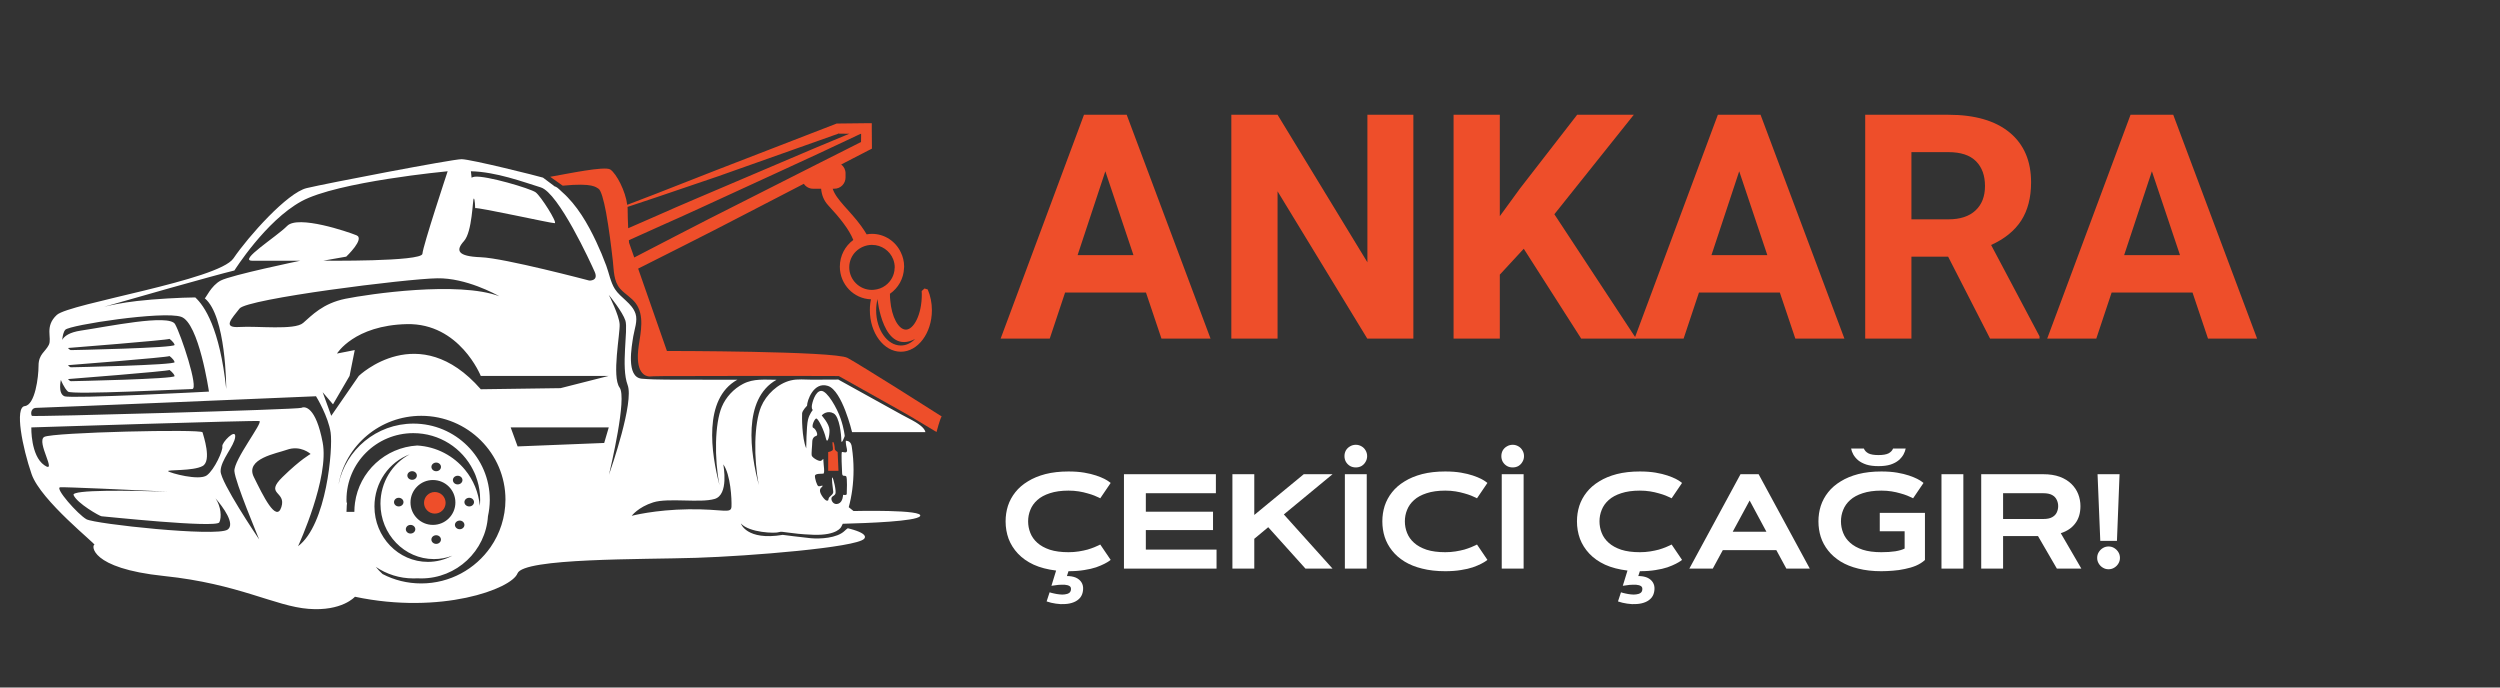 <svg xmlns="http://www.w3.org/2000/svg" xmlns:xlink="http://www.w3.org/1999/xlink" width="400" zoomAndPan="magnify" viewBox="0 0 300 82.5" height="110" preserveAspectRatio="xMidYMid meet" version="1.0"><rect x="0" y="0" width="300" height="82.5" fill="#333333" stroke="none"/><defs><g/><clipPath id="29c9266c47"><path d="M 2 19 L 112 19 L 112 73.414 L 2 73.414 Z M 2 19 " clip-rule="nonzero"/></clipPath><clipPath id="bb0633178a"><path d="M 66 14.785 L 112.926 14.785 L 112.926 52 L 66 52 Z M 66 14.785 " clip-rule="nonzero"/></clipPath></defs><g clip-path="url(#29c9266c47)"><path fill="#ffffff" d="M 102.426 61.324 L 101.848 60.863 C 102.215 59.531 102.426 58.004 102.426 56.375 C 102.426 55.453 102.355 54.566 102.23 53.73 C 102.227 53.656 102.207 53.586 102.199 53.527 C 102.191 53.488 102.184 53.453 102.176 53.422 C 102.031 52.848 101.496 52.891 101.496 52.891 C 101.496 52.891 101.465 53.203 101.625 53.871 C 101.777 54.551 101.137 54.188 101.031 54.242 C 100.93 54.285 101.031 56.363 101.055 56.805 C 101.086 57.246 101.34 57.012 101.527 57.148 C 101.707 57.277 101.609 59.062 101.609 59.27 C 101.609 59.477 101.168 59.375 101.168 59.375 C 101.168 59.375 101.168 60.234 100.602 60.441 C 100.039 60.648 99.723 60.082 99.773 59.789 C 99.828 59.508 100.082 59.555 100.242 59.27 C 100.391 58.988 100.008 57.371 99.883 57.297 C 99.754 57.215 99.938 58.648 99.984 58.957 C 100.043 59.27 99.711 59.457 99.523 59.664 C 99.344 59.871 99.496 60.082 99.238 60.082 C 98.973 60.082 98.363 59.223 98.395 58.863 C 98.418 58.5 98.617 58.523 98.703 58.344 C 98.777 58.164 98.395 58.398 98.215 58.344 C 98.023 58.285 97.77 57.379 97.793 57.094 C 97.824 56.809 98.547 56.859 98.785 56.84 C 99.02 56.809 98.809 55.723 98.809 55.309 C 98.809 54.906 98.785 55.129 98.555 55.281 C 98.32 55.441 97.5 54.941 97.414 54.684 C 97.34 54.43 97.469 53.488 97.469 53.051 C 97.469 52.605 97.68 52.383 97.961 52.297 C 98.242 52.223 97.883 51.449 97.598 51.34 C 97.316 51.234 97.734 50.223 97.961 50.223 C 98.195 50.223 98.918 51.703 99.098 52.562 C 99.277 53.41 99.566 52.352 99.539 51.598 C 99.512 50.844 98.609 49.863 98.609 49.863 C 98.715 49.703 99.305 49.211 100.027 49.602 C 100.75 49.988 100.961 52.223 100.961 52.844 C 100.961 53.465 101.367 52.324 101.367 52.324 C 101.367 52.324 101.293 51.449 100.875 50.23 C 100.461 49 99.277 46.906 98.555 46.906 C 97.828 46.906 97.445 48.359 97.414 48.746 C 97.391 49.137 97.543 49.191 97.543 49.191 C 97.543 49.191 97.129 49.66 96.957 50.379 C 96.773 51.109 96.746 53.805 96.746 53.805 C 96.211 52.531 96.23 49.965 96.254 49.602 C 96.285 49.238 96.844 48.695 96.844 48.695 C 96.844 48.078 97.633 45.758 99.352 46.309 C 101.07 46.867 102.246 51.852 102.246 51.852 L 111.047 51.852 C 110.988 51.508 110.594 51.039 109.465 50.43 C 109.031 50.211 108.605 49.969 108.176 49.746 L 105.629 48.336 L 100.594 45.547 L 100.637 45.547 L 100.535 45.523 L 100.578 45.547 C 99.539 45.559 98.488 45.562 97.449 45.562 C 96.617 45.562 95.711 45.449 94.887 45.652 C 93.344 46.027 91.941 47.348 91.332 48.805 C 90.484 50.82 90.426 54.988 91.059 58.203 C 90.051 54.406 89.07 47.875 93.184 45.574 C 91.793 45.574 90.441 45.398 89.156 46.074 C 88.047 46.652 87.109 47.648 86.621 48.812 C 85.773 50.824 85.707 54.996 86.34 58.219 C 85.336 54.41 84.352 47.887 88.461 45.578 L 88.52 45.57 L 82.914 45.562 L 79.961 45.555 L 78.48 45.527 C 77.992 45.512 77.504 45.488 77.012 45.445 C 75.086 45.266 75.812 41.527 75.992 40.363 C 76.129 39.535 76.539 38.48 76.266 37.656 C 75.863 36.391 74.477 35.758 73.785 34.68 C 73.266 33.863 73.086 32.785 72.75 31.879 C 72.391 30.906 71.992 29.953 71.547 29.008 C 70.527 26.844 69.254 24.621 67.434 23.023 C 67.316 22.926 66.941 22.523 66.703 22.414 L 66.598 22.383 L 66.582 22.383 L 65.16 21.316 C 64.742 21.172 56.492 19.102 55.387 19.102 C 54.289 19.102 39.156 22.008 36.812 22.57 C 34.477 23.117 29.801 28.379 28.012 31.008 C 26.219 33.633 8.328 36.41 6.82 37.789 C 5.309 39.18 6.273 40.562 5.855 41.391 C 5.441 42.223 4.625 42.5 4.625 43.887 C 4.625 45.266 4.207 48.586 2.977 48.73 C 1.73 48.867 2.695 53.723 3.793 56.898 C 4.895 60.086 11.637 65.375 11.328 65.375 C 11.012 65.375 10.707 68.188 19.684 69.121 C 28.66 70.055 32.992 72.754 37.023 73.062 C 41.051 73.379 42.594 71.609 42.594 71.609 C 52.91 73.793 61.371 70.676 62.098 68.809 C 62.82 66.938 77.168 67.148 83.566 66.938 C 89.965 66.734 102.762 65.695 103.695 64.656 C 104.062 64.238 103.371 63.867 102.414 63.574 C 102.207 63.504 101.969 63.453 101.734 63.391 C 101.633 63.461 101.496 63.559 101.352 63.707 C 100.445 64.586 98.398 64.688 97.289 64.586 C 96.191 64.48 93.93 64.184 93.93 64.184 C 89.566 64.91 88.902 62.816 88.902 62.816 C 89.926 63.934 93.062 64.031 93.477 63.855 C 93.883 63.691 94.676 64.066 97.598 64.172 C 100.523 64.273 100.953 63.211 100.953 63.211 C 101.02 63.094 101.07 62.973 101.133 62.852 C 104.27 62.77 109.879 62.555 110.395 61.953 C 111.094 61.113 102.426 61.324 102.426 61.324 Z M 55.676 28.93 C 56.68 27.816 56.711 23.906 56.848 23.832 C 56.992 23.762 57.02 24.977 57.02 24.977 C 57.504 24.871 66.207 26.816 66.566 26.781 C 66.926 26.742 64.895 23.523 64.273 23.074 C 63.656 22.621 58.289 21.031 56.949 21.207 C 56.801 21.23 56.68 21.266 56.59 21.324 C 56.535 20.891 56.508 20.551 56.508 20.551 C 59.527 20.621 62.77 21.828 64.895 22.488 C 67.031 23.145 70.883 31.527 71.367 32.629 C 71.852 33.738 70.715 33.668 70.715 33.668 C 70.715 33.668 60.531 30.973 57.699 30.867 C 54.852 30.762 54.672 30.039 55.676 28.93 Z M 59.918 35.551 C 55.004 33.703 44.211 35.297 41.469 35.848 C 38.719 36.406 37.414 37.859 36.375 38.754 C 35.352 39.652 30.875 39.098 28.742 39.238 C 26.609 39.383 27.844 38.199 28.742 37.027 C 29.637 35.852 48.809 33.445 52.48 33.395 C 55.918 33.34 59.492 35.312 59.918 35.551 Z M 28.129 32.457 C 28.129 32.457 31.875 26.5 36.176 24.152 C 40.477 21.793 53.719 20.551 53.719 20.551 C 53.719 20.551 50.758 29.484 50.691 30.453 C 50.633 31.418 38.793 31.281 38.793 31.281 L 41.547 30.797 C 41.547 30.797 43.824 28.648 42.777 28.234 C 41.754 27.816 35.766 25.777 34.461 27.109 C 33.156 28.434 28.547 31.293 30.266 31.285 C 31.984 31.277 36.047 31.285 36.047 31.285 C 36.047 31.285 27.719 33.012 26.484 33.668 C 25.316 34.289 24.695 35.793 24.57 35.793 C 27.133 37.914 27.148 46.461 27.148 46.672 C 26.375 39.398 24.52 36.68 23.43 35.691 C 21.754 35.703 18.551 35.871 16.438 36.121 C 14.613 36.332 13.266 36.625 12.492 36.816 C 15.324 35.996 25.641 33.059 28.129 32.457 Z M 7.305 45.59 C 7.305 45.59 7.691 46.578 8.156 46.992 C 8.625 47.406 22.238 46.684 23.066 46.684 C 23.887 46.684 21.723 40.145 21.004 38.891 C 20.277 37.645 12.902 39.203 9.699 39.672 C 8.336 39.879 7.715 40.328 7.465 40.789 C 7.512 40.305 7.617 39.812 7.84 39.57 C 8.355 38.996 19.605 37.285 21.738 38.016 C 23.871 38.738 25.074 46.992 25.074 46.992 C 25.074 46.992 8.555 47.871 7.734 47.551 C 6.922 47.219 7.305 45.59 7.305 45.59 Z M 20.336 42.727 C 20.336 42.727 20.855 43.086 20.953 43.457 C 21.059 43.816 8.68 44.074 8.52 44.074 C 8.359 44.074 8.16 43.82 8.16 43.82 C 8.16 43.82 20.184 42.887 20.336 42.727 Z M 8.156 41.758 C 8.156 41.758 20.18 40.812 20.336 40.664 C 20.336 40.664 20.855 41.023 20.953 41.387 C 21.059 41.758 8.68 42.012 8.52 42.012 C 8.359 42.012 8.156 41.758 8.156 41.758 Z M 20.336 44.398 C 20.336 44.398 20.855 44.758 20.953 45.125 C 21.059 45.484 8.68 45.742 8.52 45.742 C 8.359 45.742 8.16 45.488 8.16 45.488 C 8.16 45.488 20.184 44.551 20.336 44.398 Z M 27.297 63.562 C 25.961 64.438 11.414 62.883 10.375 62.312 C 9.348 61.738 6.508 58.523 7.23 58.473 C 7.734 58.426 15.457 58.773 20.094 58.992 C 15.66 58.863 8.535 58.738 8.828 59.406 C 9.242 60.395 11.98 61.953 12.191 61.953 C 12.395 61.953 25.961 63.406 26.32 62.68 C 26.613 62.082 26.527 60.785 25.863 59.801 C 26.75 60.828 28.293 62.906 27.297 63.562 Z M 26.473 56.547 C 26.473 55.199 28.121 53.543 28.223 52.426 C 28.328 51.328 26.578 53.121 26.68 53.57 C 26.785 54.027 25.75 56.344 24.824 57.039 C 23.891 57.723 20.391 56.758 20.184 56.547 C 19.973 56.344 23.176 56.547 24.305 55.926 C 25.445 55.305 24.41 52.293 24.305 51.879 C 24.199 51.465 6.348 51.879 5.316 52.426 C 4.293 52.988 6.965 56.965 5.316 55.824 C 3.668 54.68 3.758 51.289 3.758 51.289 C 3.758 51.289 30.609 50.426 31.121 50.527 C 31.633 50.633 28.023 55.199 28.129 56.547 C 28.227 57.859 30.941 64.332 31.105 64.742 C 30.828 64.332 26.473 57.859 26.473 56.547 Z M 33.766 60.844 C 33.148 62.781 31.559 59.457 30.461 57.242 C 29.359 55.031 33.258 54.402 34.387 53.984 C 36.078 53.367 37.273 54.477 37.273 54.477 C 37.273 54.477 36.105 55.094 33.906 57.242 C 31.703 59.387 34.387 58.906 33.766 60.844 Z M 35.766 65.547 C 35.871 65.32 39.531 57.316 38.719 53.09 C 37.898 48.797 36.586 48.73 36.168 48.941 C 35.754 49.145 3.969 50.039 3.832 49.906 C 3.688 49.77 3.629 48.941 4.383 48.941 C 5.137 48.941 37.922 47.551 37.922 47.551 C 37.992 47.652 39.402 50.008 39.676 51.906 C 39.961 53.812 39.203 62.973 35.766 65.547 Z M 42.523 61.426 L 41.578 61.426 C 41.578 61.184 41.59 60.941 41.609 60.711 L 41.609 60.695 C 41.625 60.574 41.637 60.457 41.648 60.324 L 41.59 60.324 C 41.578 60.207 41.578 60.086 41.578 59.965 C 41.578 55.551 45.168 51.977 49.598 51.977 C 52.75 51.977 55.477 53.785 56.785 56.422 L 56.785 56.434 C 56.992 56.824 57.156 57.238 57.277 57.664 C 57.5 58.391 57.617 59.16 57.617 59.969 C 57.617 60.219 57.605 60.461 57.574 60.699 C 57.43 59.082 56.801 57.598 55.82 56.398 C 54.445 54.711 52.387 53.598 50.066 53.461 C 46.227 53.688 43.113 56.598 42.598 60.336 C 42.551 60.684 42.523 61.055 42.523 61.426 Z M 56.883 60.254 C 56.883 60.539 56.625 60.773 56.309 60.773 C 55.992 60.773 55.73 60.539 55.73 60.254 C 55.73 59.969 55.988 59.734 56.309 59.734 C 56.625 59.734 56.883 59.969 56.883 60.254 Z M 51.949 62.988 C 50.469 62.988 49.258 61.785 49.258 60.297 C 49.258 58.812 50.461 57.602 51.949 57.602 C 53.445 57.602 54.648 58.805 54.648 60.297 C 54.648 61.785 53.445 62.988 51.949 62.988 Z M 52.914 64.746 C 52.914 65.031 52.66 65.266 52.34 65.266 C 52.027 65.266 51.766 65.031 51.766 64.746 C 51.766 64.461 52.02 64.227 52.34 64.227 C 52.66 64.227 52.914 64.461 52.914 64.746 Z M 49.262 62.988 C 49.578 62.988 49.836 63.223 49.836 63.508 C 49.836 63.793 49.582 64.027 49.262 64.027 C 48.949 64.027 48.699 63.793 48.699 63.508 C 48.699 63.223 48.949 62.988 49.262 62.988 Z M 48.883 57.059 C 48.883 56.777 49.137 56.543 49.457 56.543 C 49.773 56.543 50.023 56.777 50.023 57.059 C 50.023 57.352 49.773 57.578 49.457 57.578 C 49.145 57.578 48.883 57.352 48.883 57.059 Z M 51.77 56.027 C 51.77 55.746 52.027 55.508 52.344 55.508 C 52.66 55.508 52.918 55.746 52.918 56.027 C 52.918 56.312 52.664 56.547 52.344 56.547 C 52.027 56.547 51.77 56.312 51.77 56.027 Z M 54.348 57.609 C 54.348 57.324 54.602 57.09 54.922 57.09 C 55.238 57.09 55.496 57.324 55.496 57.609 C 55.496 57.891 55.242 58.129 54.922 58.129 C 54.602 58.133 54.348 57.898 54.348 57.609 Z M 55.168 62.469 C 55.477 62.469 55.73 62.703 55.73 62.988 C 55.73 63.273 55.477 63.508 55.168 63.508 C 54.852 63.508 54.59 63.273 54.59 62.988 C 54.59 62.703 54.852 62.469 55.168 62.469 Z M 49.172 54.52 C 47.086 55.613 45.656 57.859 45.656 60.445 C 45.656 64.117 48.527 67.09 52.07 67.09 C 52.844 67.09 53.594 66.945 54.277 66.684 C 53.406 67.152 52.398 67.426 51.348 67.426 C 47.805 67.426 44.934 64.445 44.934 60.781 C 44.934 57.887 46.699 55.441 49.172 54.52 Z M 48.418 60.254 C 48.418 60.539 48.164 60.773 47.844 60.773 C 47.531 60.773 47.281 60.539 47.281 60.254 C 47.281 59.969 47.531 59.734 47.844 59.734 C 48.164 59.734 48.418 59.969 48.418 60.254 Z M 58.879 65.641 C 57.055 68.277 54.004 70.012 50.547 70.012 C 48.875 70.012 47.301 69.613 45.91 68.887 C 45.617 68.621 45.336 68.328 45.094 68.023 C 46.379 68.898 47.934 69.41 49.609 69.41 C 49.77 69.41 49.922 69.402 50.078 69.398 C 50.238 69.406 50.391 69.41 50.551 69.41 C 54.805 69.41 58.289 66.105 58.555 61.945 C 58.691 61.324 58.766 60.695 58.773 60.035 L 58.773 59.961 C 58.773 54.922 54.672 50.832 49.613 50.832 C 45.184 50.832 41.48 53.973 40.621 58.129 C 41.469 53.445 45.598 49.898 50.551 49.898 C 56.125 49.898 60.656 54.406 60.656 59.961 C 60.648 62.07 59.992 64.031 58.879 65.641 Z M 72.504 53.156 L 62.113 53.57 L 61.281 51.289 L 73.051 51.289 Z M 67.266 46.578 L 57.695 46.711 C 50.254 38.195 43.055 45.109 43.055 45.109 L 39.75 49.898 L 38.719 47.066 L 39.961 48.52 L 41.949 45.109 L 42.57 42.008 L 40.438 42.426 C 40.438 42.426 42.5 39.035 48.828 38.895 C 55.156 38.758 57.691 45.109 57.691 45.109 L 73.047 45.109 Z M 73.078 56.965 C 73.285 56.059 75.258 47.762 74.355 46.512 C 73.391 45.203 74.43 40.008 74.355 38.895 C 74.285 37.816 73.121 35.516 73.051 35.379 C 73.172 35.523 74.711 37.422 75.051 38.48 C 75.391 39.594 74.492 44.02 75.316 46.203 C 76.094 48.258 73.375 56.117 73.078 56.965 Z M 87.777 60.805 C 87.723 61.695 86.789 61.07 82.664 61.113 C 78.531 61.168 75.805 61.898 75.805 61.898 C 75.805 61.898 76.574 60.859 78.383 60.285 C 80.191 59.711 84.012 60.391 85.762 59.871 C 87.469 59.367 86.828 55.926 86.793 55.723 C 87.668 56.918 87.824 59.926 87.777 60.805 Z M 87.777 60.805 " fill-opacity="1" fill-rule="nonzero"/></g><g clip-path="url(#bb0633178a)"><path fill="#ee4e2a" d="M 101.699 42.945 C 100.156 42.117 80.031 42.117 80.031 42.117 L 76.578 32.234 L 82.02 29.492 L 85.742 27.602 L 89.445 25.688 L 96.461 22.055 C 96.699 22.414 97.109 22.648 97.57 22.648 L 98.535 22.648 C 98.594 23.348 98.832 24.039 99.379 24.633 C 100.812 26.176 101.895 27.539 102.398 28.797 C 101.422 29.508 100.781 30.676 100.781 32 C 100.781 34.125 102.441 35.852 104.52 35.918 C 104.488 36.082 104.449 36.242 104.43 36.422 C 104.398 36.688 104.383 36.953 104.383 37.227 C 104.383 39.969 106.059 42.207 108.105 42.207 C 110.152 42.207 111.828 39.969 111.828 37.227 C 111.828 36.348 111.652 35.488 111.328 34.738 L 110.941 34.617 L 110.602 34.93 C 110.617 35.062 110.617 35.199 110.617 35.328 C 110.617 37.82 109.613 39.555 108.711 39.555 C 107.816 39.555 106.992 38.023 106.832 36.051 C 106.801 35.816 106.793 35.578 106.793 35.328 L 106.793 35.254 C 107.781 34.57 108.441 33.445 108.484 32.156 C 108.496 32.102 108.496 32.051 108.496 31.996 C 108.496 31.375 108.352 30.793 108.094 30.273 C 107.477 28.965 106.156 28.062 104.637 28.062 C 104.418 28.062 104.207 28.078 104 28.125 C 103.824 27.816 103.598 27.484 103.328 27.105 C 102.012 25.285 100.352 23.992 99.922 22.645 L 100.129 22.645 C 100.867 22.645 101.465 22.039 101.465 21.301 L 101.465 20.789 C 101.465 20.359 101.262 19.977 100.945 19.738 L 104.27 18.02 L 104.629 17.84 L 104.629 17.438 L 104.613 15.438 L 104.613 14.785 L 103.973 14.785 L 100.508 14.824 L 100.391 14.824 L 100.293 14.867 L 85.898 20.438 L 78.715 23.254 L 75.266 24.578 C 75.07 22.949 73.984 20.848 73.238 20.34 C 72.57 19.898 68.016 20.875 66.023 21.215 L 67.523 22.281 C 71.238 21.918 71.512 22.5 71.789 22.625 C 72.117 22.785 72.441 23.969 72.738 25.547 C 72.746 25.57 72.746 25.602 72.75 25.633 C 73.062 27.34 73.34 29.504 73.543 31.328 C 73.672 32.441 73.617 33.738 74.43 34.66 C 74.996 35.293 75.773 35.699 76.285 36.391 C 77.348 37.832 76.895 39.828 76.652 41.461 C 76.148 44.84 77.484 45.164 77.957 45.18 C 78.012 45.168 78.062 45.168 78.117 45.168 C 78.223 45.16 78.336 45.152 78.441 45.152 L 79.922 45.125 L 82.871 45.125 L 88.781 45.113 C 92.723 45.105 96.656 45.105 100.598 45.125 L 100.656 45.125 L 100.703 45.152 L 105.773 47.996 L 108.309 49.422 C 108.723 49.668 109.145 49.906 109.57 50.148 C 109.645 50.195 109.715 50.238 109.789 50.285 L 112.383 51.844 C 112.383 51.844 112.797 50.246 113 49.973 C 113.02 49.973 103.246 43.773 101.699 42.945 Z M 109.809 40.68 C 109.324 41.168 108.746 41.461 108.105 41.461 C 106.473 41.461 105.137 39.562 105.137 37.234 C 105.137 36.984 105.152 36.75 105.184 36.523 C 105.211 36.293 105.254 36.078 105.297 35.883 C 105.297 35.879 105.941 42.676 109.809 40.68 Z M 104.578 29.387 L 104.637 29.387 C 105.793 29.387 106.777 30.098 107.176 31.098 C 107.297 31.406 107.367 31.734 107.367 32.086 C 107.367 32.109 107.367 32.141 107.355 32.16 C 107.34 33.02 106.91 33.773 106.262 34.254 C 105.871 34.547 105.398 34.727 104.883 34.773 C 104.797 34.789 104.719 34.789 104.633 34.789 C 103.133 34.789 101.91 33.574 101.91 32.082 C 101.91 31.336 102.211 30.656 102.711 30.172 C 103.195 29.707 103.859 29.402 104.578 29.387 Z M 75.316 25.047 C 75.316 24.977 75.316 24.902 75.305 24.828 L 78.875 23.637 L 86.184 21.152 L 100.617 16.035 L 100.516 16.035 L 100.727 15.996 L 100.613 16.035 L 101.914 16.051 L 97.855 17.742 L 93.07 19.777 L 83.508 23.848 C 81.91 24.516 80.324 25.227 78.738 25.922 L 75.383 27.387 C 75.348 26.641 75.316 25.77 75.316 25.047 Z M 76.109 30.898 L 75.488 29.133 C 75.488 29.133 75.48 29.02 75.465 28.824 L 79.262 27.113 C 80.844 26.406 82.43 25.707 84 24.977 L 93.441 20.637 L 98.168 18.457 L 101.605 16.844 C 101.633 16.828 101.645 16.828 101.66 16.82 L 102.875 16.246 L 103.258 16.066 L 103.336 16.066 L 103.324 17.039 L 101.457 17.984 L 99.484 18.977 L 98.539 19.453 L 96.254 20.609 L 88.789 24.387 L 85.066 26.27 L 81.348 28.184 Z M 76.109 30.898 " fill-opacity="1" fill-rule="nonzero"/></g><path fill="#ee4e2a" d="M 52.176 59.043 C 51.461 59.043 50.883 59.621 50.883 60.34 C 50.883 61.055 51.461 61.633 52.176 61.633 C 52.895 61.633 53.473 61.055 53.473 60.34 C 53.473 59.625 52.895 59.043 52.176 59.043 Z M 52.176 59.043 " fill-opacity="1" fill-rule="nonzero"/><path fill="#ee4e2a" d="M 99.383 54.242 L 99.383 56.5 L 100.617 56.5 L 100.516 54.242 C 100.516 54.242 100.172 54.062 100.172 53.852 C 100.172 53.641 100.086 53.023 99.949 53.035 C 99.809 53.051 99.984 53.711 99.949 53.938 C 99.918 54.16 99.383 54.242 99.383 54.242 Z M 99.383 54.242 " fill-opacity="1" fill-rule="nonzero"/><g fill="#ee4e2a" fill-opacity="1"><g transform="translate(119.953, 40.631)"><g><path d="M 17.562 -5.531 L 7.859 -5.531 L 6.016 0 L 0.125 0 L 10.125 -26.859 L 15.25 -26.859 L 25.312 0 L 19.422 0 Z M 9.359 -10.016 L 16.062 -10.016 L 12.688 -20.078 Z M 9.359 -10.016 "/></g></g></g><g fill="#ee4e2a" fill-opacity="1"><g transform="translate(145.369, 40.631)"><g><path d="M 24.234 0 L 18.703 0 L 7.938 -17.672 L 7.938 0 L 2.391 0 L 2.391 -26.859 L 7.938 -26.859 L 18.719 -9.156 L 18.719 -26.859 L 24.234 -26.859 Z M 24.234 0 "/></g></g></g><g fill="#ee4e2a" fill-opacity="1"><g transform="translate(172.039, 40.631)"><g><path d="M 10.812 -10.781 L 7.938 -7.672 L 7.938 0 L 2.391 0 L 2.391 -26.859 L 7.938 -26.859 L 7.938 -14.688 L 10.375 -18.031 L 17.219 -26.859 L 24.016 -26.859 L 14.484 -14.922 L 24.297 0 L 17.703 0 Z M 10.812 -10.781 "/></g></g></g><g fill="#ee4e2a" fill-opacity="1"><g transform="translate(196.017, 40.631)"><g><path d="M 17.562 -5.531 L 7.859 -5.531 L 6.016 0 L 0.125 0 L 10.125 -26.859 L 15.25 -26.859 L 25.312 0 L 19.422 0 Z M 9.359 -10.016 L 16.062 -10.016 L 12.688 -20.078 Z M 9.359 -10.016 "/></g></g></g><g fill="#ee4e2a" fill-opacity="1"><g transform="translate(221.433, 40.631)"><g><path d="M 12.344 -9.828 L 7.938 -9.828 L 7.938 0 L 2.391 0 L 2.391 -26.859 L 12.375 -26.859 C 15.551 -26.859 18 -26.148 19.719 -24.734 C 21.438 -23.316 22.297 -21.32 22.297 -18.75 C 22.297 -16.914 21.898 -15.383 21.109 -14.156 C 20.316 -12.938 19.113 -11.961 17.5 -11.234 L 23.312 -0.266 L 23.312 0 L 17.375 0 Z M 7.938 -14.312 L 12.391 -14.312 C 13.785 -14.312 14.863 -14.664 15.625 -15.375 C 16.383 -16.082 16.766 -17.055 16.766 -18.297 C 16.766 -19.566 16.406 -20.562 15.688 -21.281 C 14.969 -22.008 13.863 -22.375 12.375 -22.375 L 7.938 -22.375 Z M 7.938 -14.312 "/></g></g></g><g fill="#ee4e2a" fill-opacity="1"><g transform="translate(245.539, 40.631)"><g><path d="M 17.562 -5.531 L 7.859 -5.531 L 6.016 0 L 0.125 0 L 10.125 -26.859 L 15.25 -26.859 L 25.312 0 L 19.422 0 Z M 9.359 -10.016 L 16.062 -10.016 L 12.688 -20.078 Z M 9.359 -10.016 "/></g></g></g><g fill="#ffffff" fill-opacity="1"><g transform="translate(119.953, 68.233)"><g><path d="M 5.641 3.938 L 6 2.844 C 6.145 2.895 6.32 2.941 6.531 2.984 C 6.738 3.035 6.957 3.07 7.188 3.094 C 7.414 3.125 7.629 3.125 7.828 3.094 C 8.035 3.07 8.207 3.016 8.344 2.922 C 8.477 2.828 8.551 2.688 8.562 2.5 C 8.582 2.312 8.523 2.176 8.391 2.094 C 8.254 2.008 8.066 1.957 7.828 1.938 C 7.586 1.926 7.32 1.93 7.031 1.953 C 6.75 1.984 6.477 2.02 6.219 2.062 L 6.781 0.234 C 5.75 0.109 4.852 -0.125 4.094 -0.469 C 3.332 -0.82 2.703 -1.266 2.203 -1.797 C 1.703 -2.328 1.328 -2.922 1.078 -3.578 C 0.836 -4.242 0.719 -4.941 0.719 -5.672 C 0.719 -6.316 0.812 -6.938 1 -7.531 C 1.195 -8.125 1.492 -8.672 1.891 -9.172 C 2.285 -9.672 2.785 -10.102 3.391 -10.469 C 3.992 -10.844 4.695 -11.133 5.5 -11.344 C 6.312 -11.551 7.234 -11.656 8.266 -11.656 C 8.973 -11.656 9.602 -11.609 10.156 -11.516 C 10.707 -11.422 11.18 -11.305 11.578 -11.172 C 11.984 -11.035 12.316 -10.898 12.578 -10.766 C 12.836 -10.629 13.023 -10.516 13.141 -10.422 C 13.266 -10.328 13.328 -10.281 13.328 -10.281 L 12.078 -8.438 C 12.078 -8.438 12.016 -8.469 11.891 -8.531 C 11.766 -8.594 11.586 -8.672 11.359 -8.766 C 11.129 -8.859 10.859 -8.945 10.547 -9.031 C 10.234 -9.125 9.883 -9.203 9.5 -9.266 C 9.113 -9.328 8.703 -9.359 8.266 -9.359 C 7.398 -9.359 6.656 -9.254 6.031 -9.047 C 5.414 -8.848 4.914 -8.578 4.531 -8.234 C 4.145 -7.891 3.863 -7.492 3.688 -7.047 C 3.508 -6.609 3.422 -6.148 3.422 -5.672 C 3.422 -5.191 3.508 -4.727 3.688 -4.281 C 3.863 -3.832 4.145 -3.438 4.531 -3.094 C 4.914 -2.75 5.414 -2.473 6.031 -2.266 C 6.656 -2.066 7.398 -1.969 8.266 -1.969 C 8.703 -1.969 9.113 -2 9.5 -2.062 C 9.883 -2.125 10.234 -2.195 10.547 -2.281 C 10.859 -2.375 11.129 -2.469 11.359 -2.562 C 11.586 -2.656 11.766 -2.734 11.891 -2.797 C 12.016 -2.859 12.078 -2.891 12.078 -2.891 L 13.328 -1.047 C 13.328 -1.047 13.266 -1 13.141 -0.906 C 13.023 -0.82 12.836 -0.711 12.578 -0.578 C 12.316 -0.441 11.984 -0.301 11.578 -0.156 C 11.18 -0.02 10.707 0.086 10.156 0.172 C 9.602 0.266 8.973 0.312 8.266 0.312 L 8.078 0.891 C 8.484 0.891 8.836 0.953 9.141 1.078 C 9.441 1.211 9.672 1.406 9.828 1.656 C 9.984 1.906 10.047 2.203 10.016 2.547 C 9.984 2.93 9.867 3.242 9.672 3.484 C 9.473 3.723 9.219 3.906 8.906 4.031 C 8.602 4.156 8.266 4.227 7.891 4.25 C 7.516 4.281 7.133 4.266 6.75 4.203 C 6.363 4.148 5.992 4.062 5.641 3.938 Z M 5.641 3.938 "/></g></g><g transform="translate(133.844, 68.233)"><g><path d="M 3.656 -6.828 L 11.719 -6.828 L 11.719 -4.625 L 3.656 -4.625 L 3.656 -2.281 L 12.141 -2.281 L 12.141 0 L 1.031 0 L 1.031 -11.328 L 12.062 -11.328 L 12.062 -9.047 L 3.656 -9.047 Z M 3.656 -6.828 "/></g></g><g transform="translate(146.858, 68.233)"><g><path d="M 3.656 -6.438 L 9.594 -11.328 L 13.047 -11.328 L 7.203 -6.5 L 13.047 0 L 9.797 0 L 5.328 -4.969 L 3.656 -3.578 L 3.656 0 L 1.031 0 L 1.031 -11.328 L 3.656 -11.328 Z M 3.656 -6.438 "/></g></g><g transform="translate(160.228, 68.233)"><g><path d="M 1.156 0 L 1.156 -11.328 L 3.781 -11.328 L 3.781 0 Z M 1.109 -13.5 C 1.109 -13.75 1.164 -13.977 1.281 -14.188 C 1.406 -14.395 1.57 -14.555 1.781 -14.672 C 1.988 -14.797 2.219 -14.859 2.469 -14.859 C 2.719 -14.859 2.945 -14.797 3.156 -14.672 C 3.363 -14.555 3.523 -14.395 3.641 -14.188 C 3.766 -13.977 3.828 -13.75 3.828 -13.5 C 3.828 -13.25 3.766 -13.02 3.641 -12.812 C 3.523 -12.602 3.363 -12.438 3.156 -12.312 C 2.945 -12.195 2.719 -12.141 2.469 -12.141 C 2.219 -12.141 1.988 -12.195 1.781 -12.312 C 1.57 -12.438 1.406 -12.602 1.281 -12.812 C 1.164 -13.02 1.109 -13.25 1.109 -13.5 Z M 1.109 -13.5 "/></g></g><g transform="translate(165.162, 68.233)"><g><path d="M 3.422 -5.672 C 3.422 -5.191 3.508 -4.727 3.688 -4.281 C 3.863 -3.832 4.145 -3.438 4.531 -3.094 C 4.914 -2.75 5.414 -2.473 6.031 -2.266 C 6.656 -2.066 7.398 -1.969 8.266 -1.969 C 8.703 -1.969 9.113 -2 9.5 -2.062 C 9.883 -2.125 10.234 -2.195 10.547 -2.281 C 10.859 -2.375 11.129 -2.469 11.359 -2.562 C 11.586 -2.656 11.766 -2.734 11.891 -2.797 C 12.016 -2.859 12.078 -2.891 12.078 -2.891 L 13.328 -1.047 C 13.328 -1.047 13.266 -1 13.141 -0.906 C 13.023 -0.82 12.836 -0.711 12.578 -0.578 C 12.316 -0.441 11.984 -0.301 11.578 -0.156 C 11.18 -0.02 10.707 0.086 10.156 0.172 C 9.602 0.266 8.973 0.312 8.266 0.312 C 7.234 0.312 6.312 0.207 5.5 0 C 4.695 -0.195 3.992 -0.477 3.391 -0.844 C 2.785 -1.219 2.285 -1.656 1.891 -2.156 C 1.492 -2.656 1.195 -3.203 1 -3.797 C 0.812 -4.391 0.719 -5.016 0.719 -5.672 C 0.719 -6.316 0.812 -6.938 1 -7.531 C 1.195 -8.125 1.492 -8.672 1.891 -9.172 C 2.285 -9.672 2.785 -10.102 3.391 -10.469 C 3.992 -10.844 4.695 -11.133 5.5 -11.344 C 6.312 -11.551 7.234 -11.656 8.266 -11.656 C 8.973 -11.656 9.602 -11.609 10.156 -11.516 C 10.707 -11.422 11.18 -11.305 11.578 -11.172 C 11.984 -11.035 12.316 -10.898 12.578 -10.766 C 12.836 -10.629 13.023 -10.516 13.141 -10.422 C 13.266 -10.328 13.328 -10.281 13.328 -10.281 L 12.078 -8.438 C 12.078 -8.438 12.016 -8.469 11.891 -8.531 C 11.766 -8.594 11.586 -8.672 11.359 -8.766 C 11.129 -8.859 10.859 -8.945 10.547 -9.031 C 10.234 -9.125 9.883 -9.203 9.5 -9.266 C 9.113 -9.328 8.703 -9.359 8.266 -9.359 C 7.398 -9.359 6.656 -9.254 6.031 -9.047 C 5.414 -8.848 4.914 -8.578 4.531 -8.234 C 4.145 -7.891 3.863 -7.492 3.688 -7.047 C 3.508 -6.609 3.422 -6.148 3.422 -5.672 Z M 3.422 -5.672 "/></g></g><g transform="translate(179.053, 68.233)"><g><path d="M 1.156 0 L 1.156 -11.328 L 3.781 -11.328 L 3.781 0 Z M 1.109 -13.5 C 1.109 -13.75 1.164 -13.977 1.281 -14.188 C 1.406 -14.395 1.57 -14.555 1.781 -14.672 C 1.988 -14.797 2.219 -14.859 2.469 -14.859 C 2.719 -14.859 2.945 -14.797 3.156 -14.672 C 3.363 -14.555 3.523 -14.395 3.641 -14.188 C 3.766 -13.977 3.828 -13.75 3.828 -13.5 C 3.828 -13.25 3.766 -13.02 3.641 -12.812 C 3.523 -12.602 3.363 -12.438 3.156 -12.312 C 2.945 -12.195 2.719 -12.141 2.469 -12.141 C 2.219 -12.141 1.988 -12.195 1.781 -12.312 C 1.57 -12.438 1.406 -12.602 1.281 -12.812 C 1.164 -13.02 1.109 -13.25 1.109 -13.5 Z M 1.109 -13.5 "/></g></g><g transform="translate(183.987, 68.233)"><g/></g><g transform="translate(188.517, 68.233)"><g><path d="M 5.641 3.938 L 6 2.844 C 6.145 2.895 6.32 2.941 6.531 2.984 C 6.738 3.035 6.957 3.07 7.188 3.094 C 7.414 3.125 7.629 3.125 7.828 3.094 C 8.035 3.07 8.207 3.016 8.344 2.922 C 8.477 2.828 8.551 2.688 8.562 2.5 C 8.582 2.312 8.523 2.176 8.391 2.094 C 8.254 2.008 8.066 1.957 7.828 1.938 C 7.586 1.926 7.32 1.93 7.031 1.953 C 6.75 1.984 6.477 2.02 6.219 2.062 L 6.781 0.234 C 5.75 0.109 4.852 -0.125 4.094 -0.469 C 3.332 -0.82 2.703 -1.266 2.203 -1.797 C 1.703 -2.328 1.328 -2.922 1.078 -3.578 C 0.836 -4.242 0.719 -4.941 0.719 -5.672 C 0.719 -6.316 0.812 -6.938 1 -7.531 C 1.195 -8.125 1.492 -8.672 1.891 -9.172 C 2.285 -9.672 2.785 -10.102 3.391 -10.469 C 3.992 -10.844 4.695 -11.133 5.5 -11.344 C 6.312 -11.551 7.234 -11.656 8.266 -11.656 C 8.973 -11.656 9.602 -11.609 10.156 -11.516 C 10.707 -11.422 11.18 -11.305 11.578 -11.172 C 11.984 -11.035 12.316 -10.898 12.578 -10.766 C 12.836 -10.629 13.023 -10.516 13.141 -10.422 C 13.266 -10.328 13.328 -10.281 13.328 -10.281 L 12.078 -8.438 C 12.078 -8.438 12.016 -8.469 11.891 -8.531 C 11.766 -8.594 11.586 -8.672 11.359 -8.766 C 11.129 -8.859 10.859 -8.945 10.547 -9.031 C 10.234 -9.125 9.883 -9.203 9.5 -9.266 C 9.113 -9.328 8.703 -9.359 8.266 -9.359 C 7.398 -9.359 6.656 -9.254 6.031 -9.047 C 5.414 -8.848 4.914 -8.578 4.531 -8.234 C 4.145 -7.891 3.863 -7.492 3.688 -7.047 C 3.508 -6.609 3.422 -6.148 3.422 -5.672 C 3.422 -5.191 3.508 -4.727 3.688 -4.281 C 3.863 -3.832 4.145 -3.438 4.531 -3.094 C 4.914 -2.75 5.414 -2.473 6.031 -2.266 C 6.656 -2.066 7.398 -1.969 8.266 -1.969 C 8.703 -1.969 9.113 -2 9.5 -2.062 C 9.883 -2.125 10.234 -2.195 10.547 -2.281 C 10.859 -2.375 11.129 -2.469 11.359 -2.562 C 11.586 -2.656 11.766 -2.734 11.891 -2.797 C 12.016 -2.859 12.078 -2.891 12.078 -2.891 L 13.328 -1.047 C 13.328 -1.047 13.266 -1 13.141 -0.906 C 13.023 -0.82 12.836 -0.711 12.578 -0.578 C 12.316 -0.441 11.984 -0.301 11.578 -0.156 C 11.18 -0.02 10.707 0.086 10.156 0.172 C 9.602 0.266 8.973 0.312 8.266 0.312 L 8.078 0.891 C 8.484 0.891 8.836 0.953 9.141 1.078 C 9.441 1.211 9.672 1.406 9.828 1.656 C 9.984 1.906 10.047 2.203 10.016 2.547 C 9.984 2.93 9.867 3.242 9.672 3.484 C 9.473 3.723 9.219 3.906 8.906 4.031 C 8.602 4.156 8.266 4.227 7.891 4.25 C 7.516 4.281 7.133 4.266 6.75 4.203 C 6.363 4.148 5.992 4.062 5.641 3.938 Z M 5.641 3.938 "/></g></g><g transform="translate(202.409, 68.233)"><g><path d="M 11.953 0 L 10.75 -2.219 L 4.328 -2.219 L 3.125 0 L 0.312 0 L 6.453 -11.328 L 8.625 -11.328 L 14.766 0 Z M 7.547 -8.172 L 5.516 -4.422 L 9.562 -4.422 Z M 7.547 -8.172 "/></g></g><g transform="translate(217.494, 68.233)"><g><path d="M 3.422 -5.672 C 3.422 -5.191 3.508 -4.727 3.688 -4.281 C 3.863 -3.832 4.145 -3.438 4.531 -3.094 C 4.914 -2.75 5.414 -2.473 6.031 -2.266 C 6.656 -2.066 7.398 -1.969 8.266 -1.969 C 8.891 -1.969 9.445 -2.004 9.938 -2.078 C 10.426 -2.16 10.801 -2.27 11.062 -2.406 L 11.062 -4.484 L 8.078 -4.484 L 8.078 -6.688 L 13.5 -6.688 L 13.5 -1.031 C 13.188 -0.75 12.82 -0.52 12.406 -0.344 C 12 -0.176 11.555 -0.047 11.078 0.047 C 10.609 0.148 10.133 0.219 9.656 0.25 C 9.176 0.289 8.711 0.312 8.266 0.312 C 7.234 0.312 6.312 0.207 5.5 0 C 4.695 -0.195 3.992 -0.477 3.391 -0.844 C 2.785 -1.219 2.285 -1.656 1.891 -2.156 C 1.492 -2.656 1.195 -3.203 1 -3.797 C 0.812 -4.391 0.719 -5.016 0.719 -5.672 C 0.719 -6.316 0.812 -6.938 1 -7.531 C 1.195 -8.125 1.492 -8.672 1.891 -9.172 C 2.285 -9.672 2.785 -10.102 3.391 -10.469 C 3.992 -10.844 4.695 -11.133 5.5 -11.344 C 6.312 -11.551 7.234 -11.656 8.266 -11.656 C 8.973 -11.656 9.602 -11.609 10.156 -11.516 C 10.707 -11.422 11.18 -11.305 11.578 -11.172 C 11.984 -11.035 12.316 -10.898 12.578 -10.766 C 12.836 -10.629 13.023 -10.516 13.141 -10.422 C 13.266 -10.328 13.328 -10.281 13.328 -10.281 L 12.078 -8.438 C 12.078 -8.438 12.016 -8.469 11.891 -8.531 C 11.766 -8.594 11.586 -8.672 11.359 -8.766 C 11.129 -8.859 10.859 -8.945 10.547 -9.031 C 10.234 -9.125 9.883 -9.203 9.5 -9.266 C 9.113 -9.328 8.703 -9.359 8.266 -9.359 C 7.398 -9.359 6.656 -9.254 6.031 -9.047 C 5.414 -8.848 4.914 -8.578 4.531 -8.234 C 4.145 -7.891 3.863 -7.492 3.688 -7.047 C 3.508 -6.609 3.422 -6.148 3.422 -5.672 Z M 7.922 -12.297 C 7.348 -12.297 6.863 -12.359 6.469 -12.484 C 6.07 -12.617 5.742 -12.789 5.484 -13 C 5.234 -13.219 5.039 -13.445 4.906 -13.688 C 4.77 -13.938 4.68 -14.176 4.641 -14.406 L 6.172 -14.406 C 6.266 -14.164 6.445 -13.973 6.719 -13.828 C 6.988 -13.691 7.391 -13.625 7.922 -13.625 C 8.453 -13.625 8.852 -13.691 9.125 -13.828 C 9.395 -13.973 9.578 -14.164 9.672 -14.406 L 11.188 -14.406 C 11.145 -14.176 11.055 -13.938 10.922 -13.688 C 10.785 -13.445 10.594 -13.219 10.344 -13 C 10.094 -12.789 9.77 -12.617 9.375 -12.484 C 8.977 -12.359 8.492 -12.297 7.922 -12.297 Z M 7.922 -12.297 "/></g></g><g transform="translate(231.868, 68.233)"><g><path d="M 1.109 0 L 1.109 -11.328 L 3.734 -11.328 L 3.734 0 Z M 1.109 0 "/></g></g><g transform="translate(236.715, 68.233)"><g><path d="M 3.656 0 L 1.031 0 L 1.031 -11.328 L 8.469 -11.328 C 9.238 -11.328 9.906 -11.223 10.469 -11.016 C 11.031 -10.805 11.492 -10.52 11.859 -10.156 C 12.223 -9.801 12.492 -9.395 12.672 -8.938 C 12.848 -8.477 12.938 -8 12.938 -7.5 C 12.938 -6.656 12.727 -5.961 12.312 -5.422 C 11.906 -4.879 11.328 -4.488 10.578 -4.25 L 13.047 0 L 10.109 0 L 7.844 -3.906 L 3.656 -3.906 Z M 8.469 -9.047 L 3.656 -9.047 L 3.656 -5.953 L 8.469 -5.953 C 8.926 -5.953 9.285 -6.023 9.547 -6.172 C 9.805 -6.316 9.988 -6.504 10.094 -6.734 C 10.207 -6.973 10.266 -7.227 10.266 -7.5 C 10.266 -7.77 10.207 -8.02 10.094 -8.25 C 9.988 -8.488 9.805 -8.68 9.547 -8.828 C 9.285 -8.973 8.926 -9.047 8.469 -9.047 Z M 8.469 -9.047 "/></g></g><g transform="translate(250.472, 68.233)"><g><path d="M 1.562 -3.328 L 1.234 -11.328 L 3.875 -11.328 L 3.562 -3.328 Z M 1.188 -1.281 C 1.188 -1.539 1.25 -1.77 1.375 -1.969 C 1.5 -2.176 1.664 -2.344 1.875 -2.469 C 2.082 -2.594 2.305 -2.656 2.547 -2.656 C 2.805 -2.656 3.035 -2.594 3.234 -2.469 C 3.441 -2.344 3.609 -2.176 3.734 -1.969 C 3.859 -1.77 3.922 -1.539 3.922 -1.281 C 3.922 -1.039 3.859 -0.816 3.734 -0.609 C 3.609 -0.398 3.441 -0.234 3.234 -0.109 C 3.035 0.016 2.805 0.078 2.547 0.078 C 2.305 0.078 2.082 0.016 1.875 -0.109 C 1.664 -0.234 1.5 -0.398 1.375 -0.609 C 1.25 -0.816 1.188 -1.039 1.188 -1.281 Z M 1.188 -1.281 "/></g></g></g></svg>